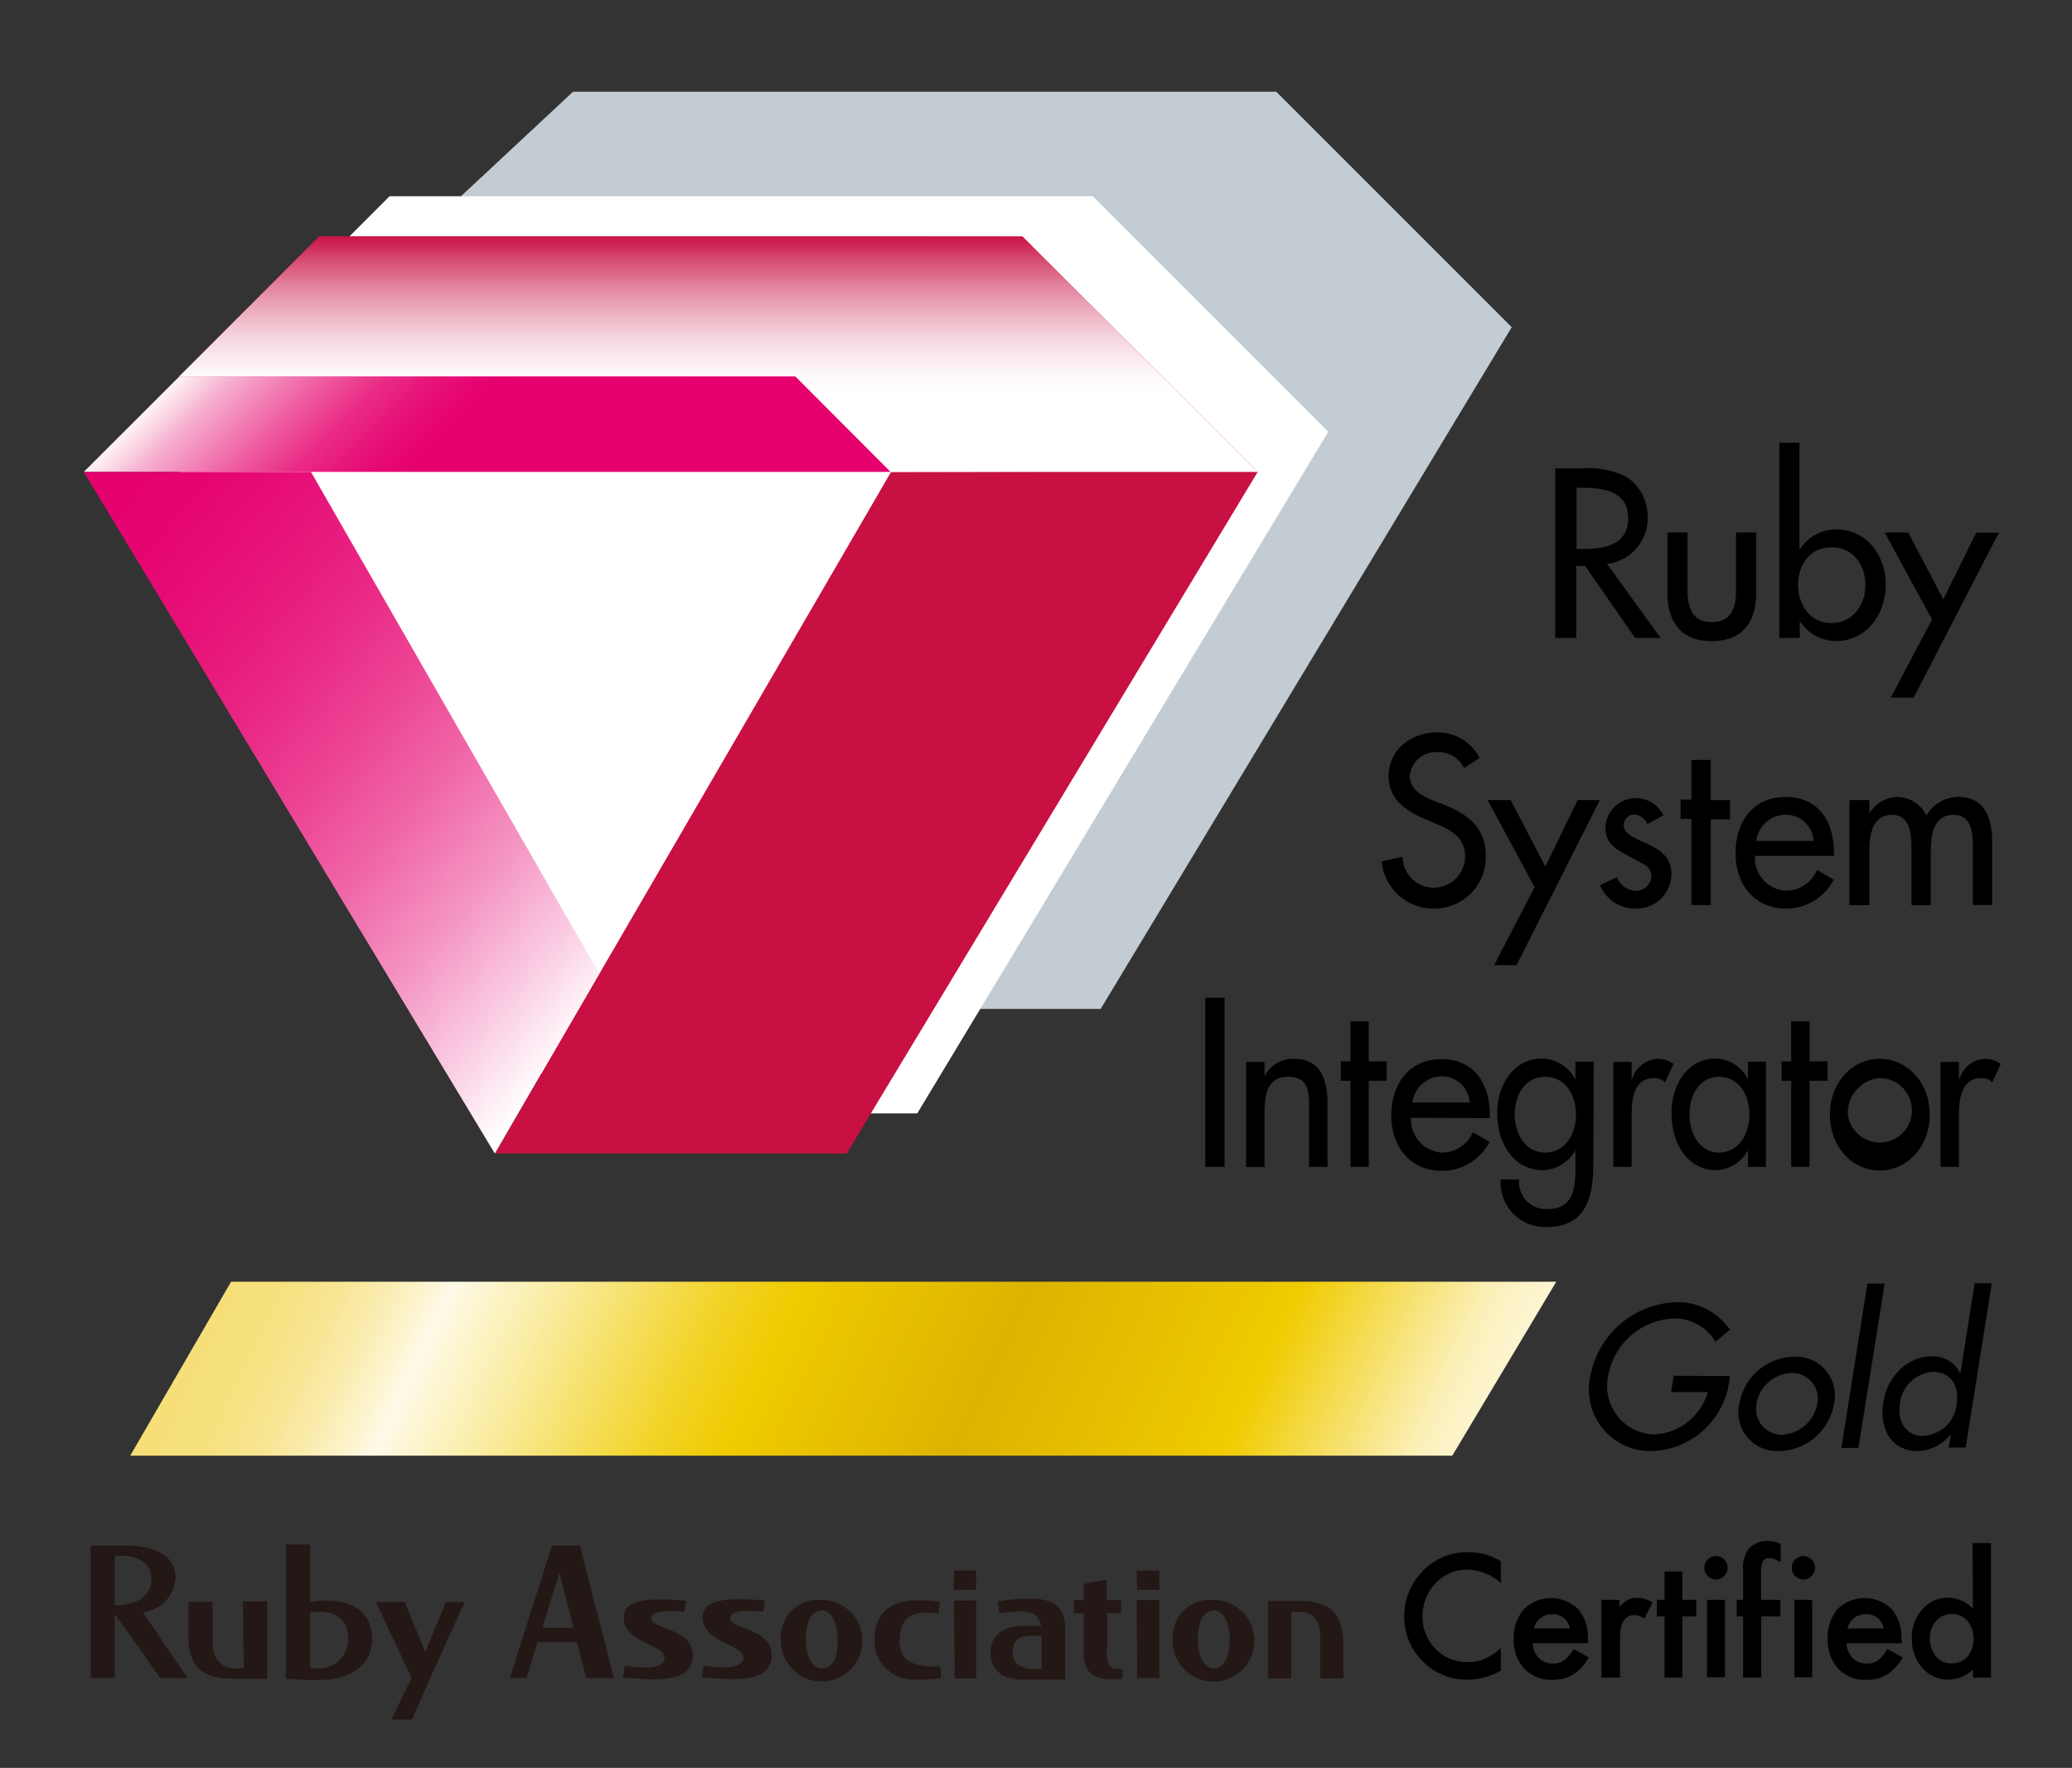 <svg xmlns="http://www.w3.org/2000/svg" xmlns:xlink="http://www.w3.org/1999/xlink" viewBox="0 0 214.38 182.9"><rect x="0" y="0" width="214.38" height="182.9" fill="#333333" stroke="none"/><defs><style>.cls-1{isolation:isolate;}.cls-2{fill:#c2ccd2;}.cls-2,.cls-3,.cls-4,.cls-5,.cls-6,.cls-7,.cls-8,.cls-9{fill-rule:evenodd;}.cls-3{fill:#fff;}.cls-4{fill:#c81042;}.cls-5{fill:url(#linear-gradient);}.cls-6{fill:url(#linear-gradient-2);}.cls-7{fill:url(#linear-gradient-3);}.cls-8{fill:url(#linear-gradient-4);}.cls-9{mix-blend-mode:multiply;fill:url(#linear-gradient-5);}.cls-10{fill:#231815;}.cls-11{fill:url(#linear-gradient-6);}.cls-12{fill:none;}</style><linearGradient id="linear-gradient" x1="29.55" y1="27.95" x2="66.62" y2="65.02" gradientUnits="userSpaceOnUse"><stop offset="0.01" stop-color="#fdeef2"/><stop offset="0.01" stop-color="#fdebf0"/><stop offset="0.08" stop-color="#f6adce"/><stop offset="0.16" stop-color="#f178b1"/><stop offset="0.23" stop-color="#ed4d99"/><stop offset="0.29" stop-color="#e92c86"/><stop offset="0.36" stop-color="#e71479"/><stop offset="0.42" stop-color="#e60571"/><stop offset="0.47" stop-color="#e5006e"/></linearGradient><linearGradient id="linear-gradient-2" x1="80.08" y1="57.29" x2="49.17" y2="13.15" gradientUnits="userSpaceOnUse"><stop offset="0.02" stop-color="#fff"/><stop offset="0.07" stop-color="#fbd7e8"/><stop offset="0.16" stop-color="#f38cbd"/><stop offset="0.25" stop-color="#ed509b"/><stop offset="0.33" stop-color="#e92483"/><stop offset="0.39" stop-color="#e60a74"/><stop offset="0.42" stop-color="#e5006e"/><stop offset="1" stop-color="#c81042"/></linearGradient><linearGradient id="linear-gradient-3" x1="90.86" y1="43.9" x2="126.27" y2="34.41" gradientUnits="userSpaceOnUse"><stop offset="0.01" stop-color="#fff"/><stop offset="0.32" stop-color="#db6384"/><stop offset="0.5" stop-color="#c81042"/></linearGradient><linearGradient id="linear-gradient-4" x1="64.63" y1="103.34" x2="4.95" y2="53.26" gradientUnits="userSpaceOnUse"><stop offset="0.01" stop-color="#fff"/><stop offset="0.12" stop-color="#facbe2"/><stop offset="0.24" stop-color="#f496c3"/><stop offset="0.37" stop-color="#f068a9"/><stop offset="0.5" stop-color="#ec4394"/><stop offset="0.63" stop-color="#e92583"/><stop offset="0.76" stop-color="#e71177"/><stop offset="0.88" stop-color="#e50470"/><stop offset="1" stop-color="#e5006e"/></linearGradient><linearGradient id="linear-gradient-5" x1="74.34" y1="48.82" x2="74.34" y2="24.33" gradientUnits="userSpaceOnUse"><stop offset="0" stop-color="#fff"/><stop offset="0.28" stop-color="#fff"/><stop offset="0.33" stop-color="#fff"/><stop offset="0.4" stop-color="#fefafb"/><stop offset="0.48" stop-color="#faeaef"/><stop offset="0.58" stop-color="#f4d1db"/><stop offset="0.68" stop-color="#ecaebf"/><stop offset="0.79" stop-color="#e2809b"/><stop offset="0.9" stop-color="#d5496f"/><stop offset="1" stop-color="#c81042"/></linearGradient><linearGradient id="linear-gradient-6" x1="30.21" y1="114.87" x2="144.28" y2="168.33" gradientUnits="userSpaceOnUse"><stop offset="0" stop-color="#f6df77"/><stop offset="0.04" stop-color="#f6e07a"/><stop offset="0.07" stop-color="#f7e285"/><stop offset="0.1" stop-color="#f8e696"/><stop offset="0.13" stop-color="#faecaf"/><stop offset="0.16" stop-color="#fcf4ce"/><stop offset="0.18" stop-color="#fefae8"/><stop offset="0.27" stop-color="#f9ea97"/><stop offset="0.38" stop-color="#f2d42b"/><stop offset="0.44" stop-color="#efcb00"/><stop offset="0.55" stop-color="#e3bc00"/><stop offset="0.61" stop-color="#dcb300"/><stop offset="0.81" stop-color="#efcb00"/><stop offset="0.83" stop-color="#f1d017"/><stop offset="0.88" stop-color="#f5dd59"/><stop offset="0.92" stop-color="#f8e78d"/><stop offset="0.95" stop-color="#fbefb3"/><stop offset="0.98" stop-color="#fcf3ca"/><stop offset="1" stop-color="#fdf5d2"/></linearGradient></defs><g class="cls-1"><g id="レイヤー_2" data-name="レイヤー 2"><g id="レイヤー_1-2" data-name="レイヤー 1"><path d="M171.82,66h-2.64L164,58.55h-.91V66h-2.18V48.46h2.65a9.21,9.21,0,0,1,4.61.81,4.84,4.84,0,0,1,2.3,4.17,4.76,4.76,0,0,1-4.2,4.9Zm-8.7-9.21h.7c2.23,0,4.64-.42,4.64-3.2s-2.6-3.13-4.76-3.13h-.58Z"/><path d="M174.61,55.09v6c0,1.74.44,3.27,2.5,3.27s2.51-1.53,2.51-3.27v-6h2.09v6.24c0,3-1.4,5-4.6,5s-4.59-2-4.59-5V55.09Z"/><path d="M184.1,45.81h2.08V56.9h0A4.45,4.45,0,0,1,190,54.77c3.13,0,5.11,2.71,5.11,5.68s-1.86,5.87-5.2,5.87a4.49,4.49,0,0,1-3.69-2.06h0V66H184.1ZM193,60.52c0-2.11-1.28-3.9-3.53-3.9s-3.43,1.88-3.43,3.9,1.23,3.94,3.43,3.94S193,62.66,193,60.52Z"/><path d="M195,55.09h2.44L201.06,62l3.41-6.89h2.34L198,72.17h-2.37l4.27-8.08Z"/><path d="M151.48,79.46a2.94,2.94,0,0,0-2.75-1.65,2.72,2.72,0,0,0-2.87,2.48c0,1.37,1.32,2.09,2.39,2.51l1.23.48c2.43,1,4.25,2.35,4.25,5.27A5.33,5.33,0,0,1,148.25,94a5.39,5.39,0,0,1-5.3-4.89l2.16-.47a3.24,3.24,0,1,0,6.48-.09c0-1.88-1.48-2.69-3-3.32l-1.19-.51c-1.95-.86-3.72-2-3.72-4.43,0-2.83,2.45-4.52,5-4.52a4.87,4.87,0,0,1,4.41,2.64Z"/><path d="M153.91,82.77h2.39l3.59,6.89,3.34-6.89h2.3l-8.62,17.08h-2.32l4.19-8.07Z"/><path d="M170.44,85.26a1.57,1.57,0,0,0-1.36-1A1.12,1.12,0,0,0,168,85.37c0,.95,1.23,1.37,2.48,1.95s2.46,1.37,2.46,3.09A3.61,3.61,0,0,1,169.24,94a3.92,3.92,0,0,1-3.69-2.43l1.75-.82a2.12,2.12,0,0,0,1.94,1.4,1.54,1.54,0,0,0,1.61-1.53,1.32,1.32,0,0,0-.75-1.19l-2-1.09c-1.18-.65-2-1.25-2-2.74a3.16,3.16,0,0,1,6-1.25Z"/><path d="M177,93.63h-2V84.72h-1.12v-2H175V78.62h2v4.15h2v2h-2Z"/><path d="M181.58,88.55a3.39,3.39,0,0,0,3.21,3.6A3.48,3.48,0,0,0,188,90l1.73,1a5.52,5.52,0,0,1-4.93,3c-3.26,0-5.23-2.5-5.23-5.71s1.75-5.84,5.18-5.84,5,2.55,5,5.78v.32ZM187.65,87a2.89,2.89,0,0,0-2.93-2.71,3.06,3.06,0,0,0-3,2.71Z"/><path d="M193.43,84.14h0a3.46,3.46,0,0,1,2.82-1.69,3.4,3.4,0,0,1,3.07,1.92,3.82,3.82,0,0,1,3.28-1.92c2.79,0,3.52,2.23,3.52,4.69v6.49h-2V87.48c0-1.39-.18-3.18-2-3.18-2.19,0-2.35,2.32-2.35,4v5.34h-2V87.88c0-1.42-.07-3.58-2-3.58-2.18,0-2.36,2.3-2.36,4v5.34h-2.05V82.77h2.05Z"/><path d="M126.7,120.72h-2V103.23h2Z"/><path d="M130.84,111.33h0a3.31,3.31,0,0,1,3-1.79c2.79,0,3.51,2.06,3.51,4.71v6.47h-1.9v-6.21c0-1.86-.23-3.11-2.17-3.11-2.45,0-2.45,2.36-2.45,4.33v5h-1.9V109.86h1.9Z"/><path d="M141.62,120.72h-1.89v-8.91h-1v-2h1v-4.15h1.89v4.15h1.86v2h-1.86Z"/><path d="M146,115.64a3.39,3.39,0,0,0,3.21,3.6,3.47,3.47,0,0,0,3.18-2.11l1.73,1a5.53,5.53,0,0,1-4.94,3c-3.25,0-5.23-2.5-5.23-5.7s1.76-5.85,5.19-5.85,5,2.55,5,5.78v.32Zm6.07-1.58a2.89,2.89,0,0,0-2.93-2.71,3.07,3.07,0,0,0-3,2.71Z"/><path d="M164.85,120.51c0,3.74-1,6.43-4.81,6.43a4.6,4.6,0,0,1-4.77-4.92h1.9a2.8,2.8,0,0,0,3,3.06c2.35,0,2.83-1.76,2.83-4V119h0a4,4,0,0,1-3.36,2.06c-3,0-4.73-2.76-4.73-5.87s1.8-5.68,4.65-5.68a4,4,0,0,1,3.44,2.18h0v-1.86h1.9Zm-1.79-5.22c0-2.11-1.16-3.89-3.21-3.89s-3.13,1.88-3.13,3.89,1.12,3.95,3.13,3.95S163.06,117.43,163.06,115.29Z"/><path d="M168.82,111.63h.06a2.88,2.88,0,0,1,2.71-2.09,2.79,2.79,0,0,1,1.56.53l-.87,1.91a1.53,1.53,0,0,0-1.16-.44c-2.05,0-2.3,2.08-2.3,3.85v5.33h-1.9V109.86h1.9Z"/><path d="M182.71,120.72h-1.86V119h0a3.88,3.88,0,0,1-3.28,2.06c-2.95,0-4.63-2.76-4.63-5.87s1.76-5.68,4.57-5.68a3.89,3.89,0,0,1,3.34,2.13h0v-1.81h1.86ZM181,115.29c0-2.11-1.14-3.89-3.14-3.89s-3.06,1.88-3.06,3.89,1.1,3.95,3.06,3.95S181,117.43,181,115.29Z"/><path d="M187.23,120.72h-1.9v-8.91h-1v-2h1v-4.15h1.9v4.15h1.86v2h-1.86Z"/><path d="M199.66,115.32c0,3.27-2.28,5.77-5.17,5.77s-5.16-2.5-5.16-5.77,2.27-5.78,5.16-5.78S199.66,112.05,199.66,115.32Zm-8.47,0a3.33,3.33,0,1,0,3.3-3.78A3.59,3.59,0,0,0,191.19,115.32Z"/><path d="M202.68,111.63h.06a2.88,2.88,0,0,1,2.71-2.09,2.79,2.79,0,0,1,1.56.53l-.87,1.91a1.53,1.53,0,0,0-1.16-.44c-2,0-2.3,2.08-2.3,3.85v5.33h-1.9V109.86h1.9Z"/><polygon class="cls-2" points="132.05 9.49 59.29 9.49 33.16 33.85 77.48 104.38 77.48 104.38 113.88 104.38 156.41 33.85 132.05 9.49"/><polygon class="cls-3" points="113.06 20.3 40.31 20.3 15.96 44.67 58.49 115.19 58.49 115.19 94.9 115.19 137.43 44.67 113.06 20.3"/><polygon class="cls-4" points="93.33 46.87 51.2 119.34 87.6 119.34 130.13 48.82 93.33 46.87"/><path class="cls-5" d="M92.17,48.82,81.66,38.31H19.19L8.67,48.82Z"/><polygon class="cls-6" points="92.17 48.82 105.77 24.46 33.02 24.46 18.54 38.94 82.31 38.94 92.17 48.82"/><polygon class="cls-7" points="92.17 48.82 130.13 48.82 105.77 24.46 92.17 48.82"/><polygon class="cls-8" points="32.17 48.82 8.67 48.82 51.2 119.34 62 100.72 32.17 48.82"/><polygon class="cls-9" points="105.77 24.46 33.02 24.46 18.54 38.94 82.31 38.94 92.17 48.82 130.13 48.82 105.77 24.46"/><path d="M155.29,161.51v2.27a5.37,5.37,0,0,0-3.44-1.39,4.4,4.4,0,0,0-3.31,1.41,4.72,4.72,0,0,0-1.35,3.41,4.62,4.62,0,0,0,1.35,3.37,4.46,4.46,0,0,0,3.32,1.37,4.09,4.09,0,0,0,1.72-.33,5.12,5.12,0,0,0,.82-.44,9.21,9.21,0,0,0,.89-.68v2.33a7,7,0,0,1-3.46.94,6.49,6.49,0,0,1-6.54-6.53,6.56,6.56,0,0,1,1.58-4.33,6.39,6.39,0,0,1,5.11-2.33A6.48,6.48,0,0,1,155.29,161.51Z"/><path d="M164.33,170h-5.75a2.34,2.34,0,0,0,.64,1.54,2,2,0,0,0,1.46.56,1.94,1.94,0,0,0,1.14-.32,4.56,4.56,0,0,0,1-1.18l1.56.87a5.92,5.92,0,0,1-.76,1.05,4.16,4.16,0,0,1-.87.72,3.54,3.54,0,0,1-1,.42,5.21,5.21,0,0,1-1.16.13,3.76,3.76,0,0,1-2.88-1.16,4.29,4.29,0,0,1-1.09-3.07,4.4,4.4,0,0,1,1.06-3.08,4,4,0,0,1,5.61,0,4.43,4.43,0,0,1,1,3.12Zm-1.9-1.53a1.79,1.79,0,0,0-1.87-1.47,1.91,1.91,0,0,0-.64.11,1.57,1.57,0,0,0-.54.29,2.06,2.06,0,0,0-.42.46,2.39,2.39,0,0,0-.26.61Z"/><path d="M165.7,165.52h1.85v.71a3.68,3.68,0,0,1,.9-.73,2.19,2.19,0,0,1,1-.2,3,3,0,0,1,1.53.48l-.85,1.69a1.77,1.77,0,0,0-1-.38c-1,0-1.51.77-1.51,2.3v4.16H165.7Z"/><path d="M174.06,167.23v6.32h-1.84v-6.32h-.79v-1.71h.79v-2.94h1.84v2.94h1.45v1.71Z"/><path d="M176.34,162.18a1.18,1.18,0,0,1,.35-.84,1.16,1.16,0,0,1,.85-.36,1.14,1.14,0,0,1,.85.36,1.13,1.13,0,0,1,.36.85,1.18,1.18,0,0,1-.36.86,1.15,1.15,0,0,1-.84.35,1.19,1.19,0,0,1-.86-.35A1.22,1.22,0,0,1,176.34,162.18Zm2.13,3.34v8h-1.85v-8Z"/><path d="M182.23,167.23v6.32h-1.88v-6.32h-.66v-1.71h.66v-3.09a3.37,3.37,0,0,1,.53-2.14,2.61,2.61,0,0,1,2.12-.87,3.67,3.67,0,0,1,1.24.29v1.89l-.19-.1a2.35,2.35,0,0,0-1-.3.66.66,0,0,0-.67.35,3.31,3.31,0,0,0-.17,1.33v2.64h2v1.71Z"/><path d="M185.38,162.18a1.18,1.18,0,0,1,.35-.84,1.16,1.16,0,0,1,.85-.36,1.14,1.14,0,0,1,.85.36,1.13,1.13,0,0,1,.36.85,1.18,1.18,0,0,1-.36.86,1.15,1.15,0,0,1-.84.35,1.19,1.19,0,0,1-.86-.35A1.22,1.22,0,0,1,185.38,162.18Zm2.12,3.34v8h-1.84v-8Z"/><path d="M196.8,170h-5.75a2.35,2.35,0,0,0,.65,1.54,2,2,0,0,0,1.45.56,2,2,0,0,0,1.15-.32,4.56,4.56,0,0,0,1-1.18l1.57.87a5.94,5.94,0,0,1-.77,1.05,4.11,4.11,0,0,1-.86.72,3.54,3.54,0,0,1-1,.42,5.28,5.28,0,0,1-1.16.13,3.8,3.8,0,0,1-2.89-1.16,4.32,4.32,0,0,1-1.08-3.07,4.44,4.44,0,0,1,1-3.08,4,4,0,0,1,5.62,0,4.48,4.48,0,0,1,1,3.12Zm-1.9-1.53A1.78,1.78,0,0,0,193,167a1.85,1.85,0,0,0-.63.11,1.57,1.57,0,0,0-.54.29,1.84,1.84,0,0,0-.42.46,2.08,2.08,0,0,0-.26.61Z"/><path d="M204.09,159.64H206v13.91h-1.87v-.84a3.6,3.6,0,0,1-5.24-.15,4.44,4.44,0,0,1-1.08-3.06,4.31,4.31,0,0,1,1.08-3,3.5,3.5,0,0,1,5.24-.06Zm-4.41,9.85a2.73,2.73,0,0,0,.62,1.86,2,2,0,0,0,1.6.73,2.13,2.13,0,0,0,1.67-.7,3,3,0,0,0,0-3.69,2.11,2.11,0,0,0-1.65-.71,2.06,2.06,0,0,0-1.6.72A2.6,2.6,0,0,0,199.68,169.49Z"/><path class="cls-10" d="M32.15,165.73s0,.05-.06.13v-6.07h-2.5V173.7h.63a23.08,23.08,0,0,0,3.19.09c3.28-.11,5.1-1.85,5.1-4.28C38.5,166.43,35.83,165.14,32.15,165.73Zm1.59,6.8a4.56,4.56,0,0,1-1.65,0v-5.7c2.26-.39,3.91.47,3.91,2.55A3,3,0,0,1,33.74,172.53Zm33.62-5.11c0-.69,1.23-.86,3.43-.67L71,165.6c-4.16-.36-6.46-.08-6.46,1.74,0,2.61,4.21,2.78,4.21,4.14,0,1.05-1.61,1.23-4.09.86l-.22,1.2c3.64.33,7.24.59,7.24-2.34C71.66,168.47,67.36,168.52,67.36,167.42Zm-49.19-4.09c0-2.53-2.24-3.46-5.32-3.43H9.38v13.7h2.48V167c1.09,1.45,2.73,3.78,4.71,6.61h2.87c-1.91-2.71-4.1-6-4.67-6.81A3.85,3.85,0,0,0,18.17,163.33Zm-6.29,2.75v-4.3c0-.72,0-.73,0-.79s.08-.05.79-.05c1.2,0,3,.55,3,2.42,0,1.43-1,2.53-3.34,2.71Zm45.23-6.18-4.36,13.7h1.73l1.14-3.72H59.7l.95,3.72h2.87L60,159.9Zm-1,8.5,1.77-5.68,1.46,5.68Zm19.43-1c0-.69,1.22-.86,3.43-.67l.18-1.15c-4.15-.36-6.45-.08-6.45,1.74,0,2.61,4.21,2.78,4.21,4.14,0,1.05-1.62,1.23-4.09.86l-.22,1.2c3.64.33,7.24.59,7.24-2.34C79.81,168.47,75.51,168.52,75.51,167.42ZM44,170.9l-2.12-5.16h-3l3.72,7.87c-1,1.91-1.7,3.5-2.11,4.28h2.15c1.5-3.52,5.21-11.7,5.46-12.15H46.14Zm-18.78,1.7h-.95C23,172.6,22,171.71,22,170v-4.29h-2.5v3.65c0,3.74,2.18,4.38,5.35,4.31h2.79v-8h-2.5Zm100.34-7.08a3.86,3.86,0,0,0-4.23,4.1,4.23,4.23,0,1,0,4.23-4.1Zm0,7.08c-1.09,0-1.64-1.56-1.64-3,0-1.62.56-3,1.66-3s1.66,1.53,1.66,3C127.18,171.61,126.62,172.61,125.5,172.6Zm-7.9,1h2.29v-8.07H117.6Zm-3.1-2.79v-3.92H116v-1.36H114.5v-2.11l-2.38.45v1.66h-1v1.36h1v4.21c0,1.74.93,2.62,2.79,2.62h1.23v-1.07h-.67C114.66,172.65,114.5,171.79,114.5,170.81Zm3.1-6.34h2.29v-2H117.6Zm16.21,1.16h-2.67v8h2.4v-6.87h1c1.22,0,2,.89,2,2.58v4.29h2.39v-3.66C138.9,166.2,136.87,165.56,133.81,165.63Zm-40.75,4c0-2.67,1.68-3,4-2.71l.12-1.2a14.51,14.51,0,0,0-2.43-.16c-3,0-4.32,1.75-4.32,3.88a4,4,0,0,0,4.17,4.32,13.74,13.74,0,0,0,2.72-.17l-.1-1.19C94.07,172.52,93.06,171.64,93.06,169.59Zm10.15-3.91.11,1.16a22.3,22.3,0,0,1,2.28-.17c1.17.09,1.85.31,2.05,1.49h-2c-2.2.12-3.22,1.15-3.22,2.85,0,1.88,1.45,2.71,3.25,2.71h4.46v-5.36C110.18,165.3,107.75,165,103.21,165.68Zm4.5,6.93c-1.66.13-3-.19-3-1.77,0-1.8,1.7-1.73,3-1.62Zm-9,1H101v-8.07H98.71ZM85,165.52a3.85,3.85,0,0,0-4.21,4.1,4.22,4.22,0,1,0,4.21-4.1Zm0,7.08c-1.09,0-1.64-1.56-1.64-3,0-1.62.56-3,1.66-3s1.66,1.53,1.65,3C86.7,171.61,86.15,172.61,85,172.6Zm13.68-8.13H101v-2H98.71Z"/><polygon class="cls-11" points="161.02 132.6 23.91 132.6 13.47 150.6 150.26 150.6 161.02 132.6"/><path d="M179,142.36l-.09.59a8.33,8.33,0,0,1-8.13,7.17,6.35,6.35,0,0,1-6.25-7.66,9.36,9.36,0,0,1,8.88-7.74,6.49,6.49,0,0,1,5.57,2.86l-1.49,1.23a4.92,4.92,0,0,0-4.27-2.41,7.19,7.19,0,0,0-6.84,6,5,5,0,0,0,4.78,6,6.06,6.06,0,0,0,5.54-4.39H172.9l.26-1.68Z"/><path d="M189.75,145.24a5.85,5.85,0,0,1-5.67,4.88,4,4,0,0,1-4.12-4.88,5.86,5.86,0,0,1,5.67-4.88A4,4,0,0,1,189.75,145.24Zm-8,0a2.65,2.65,0,0,0,2.63,3.19,3.88,3.88,0,0,0,3.64-3.19,2.64,2.64,0,0,0-2.63-3.2A3.86,3.86,0,0,0,181.72,145.24Z"/><path d="M192.28,149.8h-1.76l2.69-17H195Z"/><path d="M201.85,148.37h0a4.56,4.56,0,0,1-3.4,1.75c-2.82,0-4-2.34-3.6-5s2.43-4.8,5.07-4.8a3.11,3.11,0,0,1,2.91,1.8h0l1.48-9.36h1.77l-2.7,17h-1.76Zm.6-3.15c.28-1.78-.55-3.29-2.45-3.29a3.69,3.69,0,0,0-3.43,3.29c-.27,1.72.52,3.33,2.38,3.33A3.65,3.65,0,0,0,202.45,145.22Z"/><rect class="cls-12" width="214.38" height="182.9"/></g></g></g></svg>